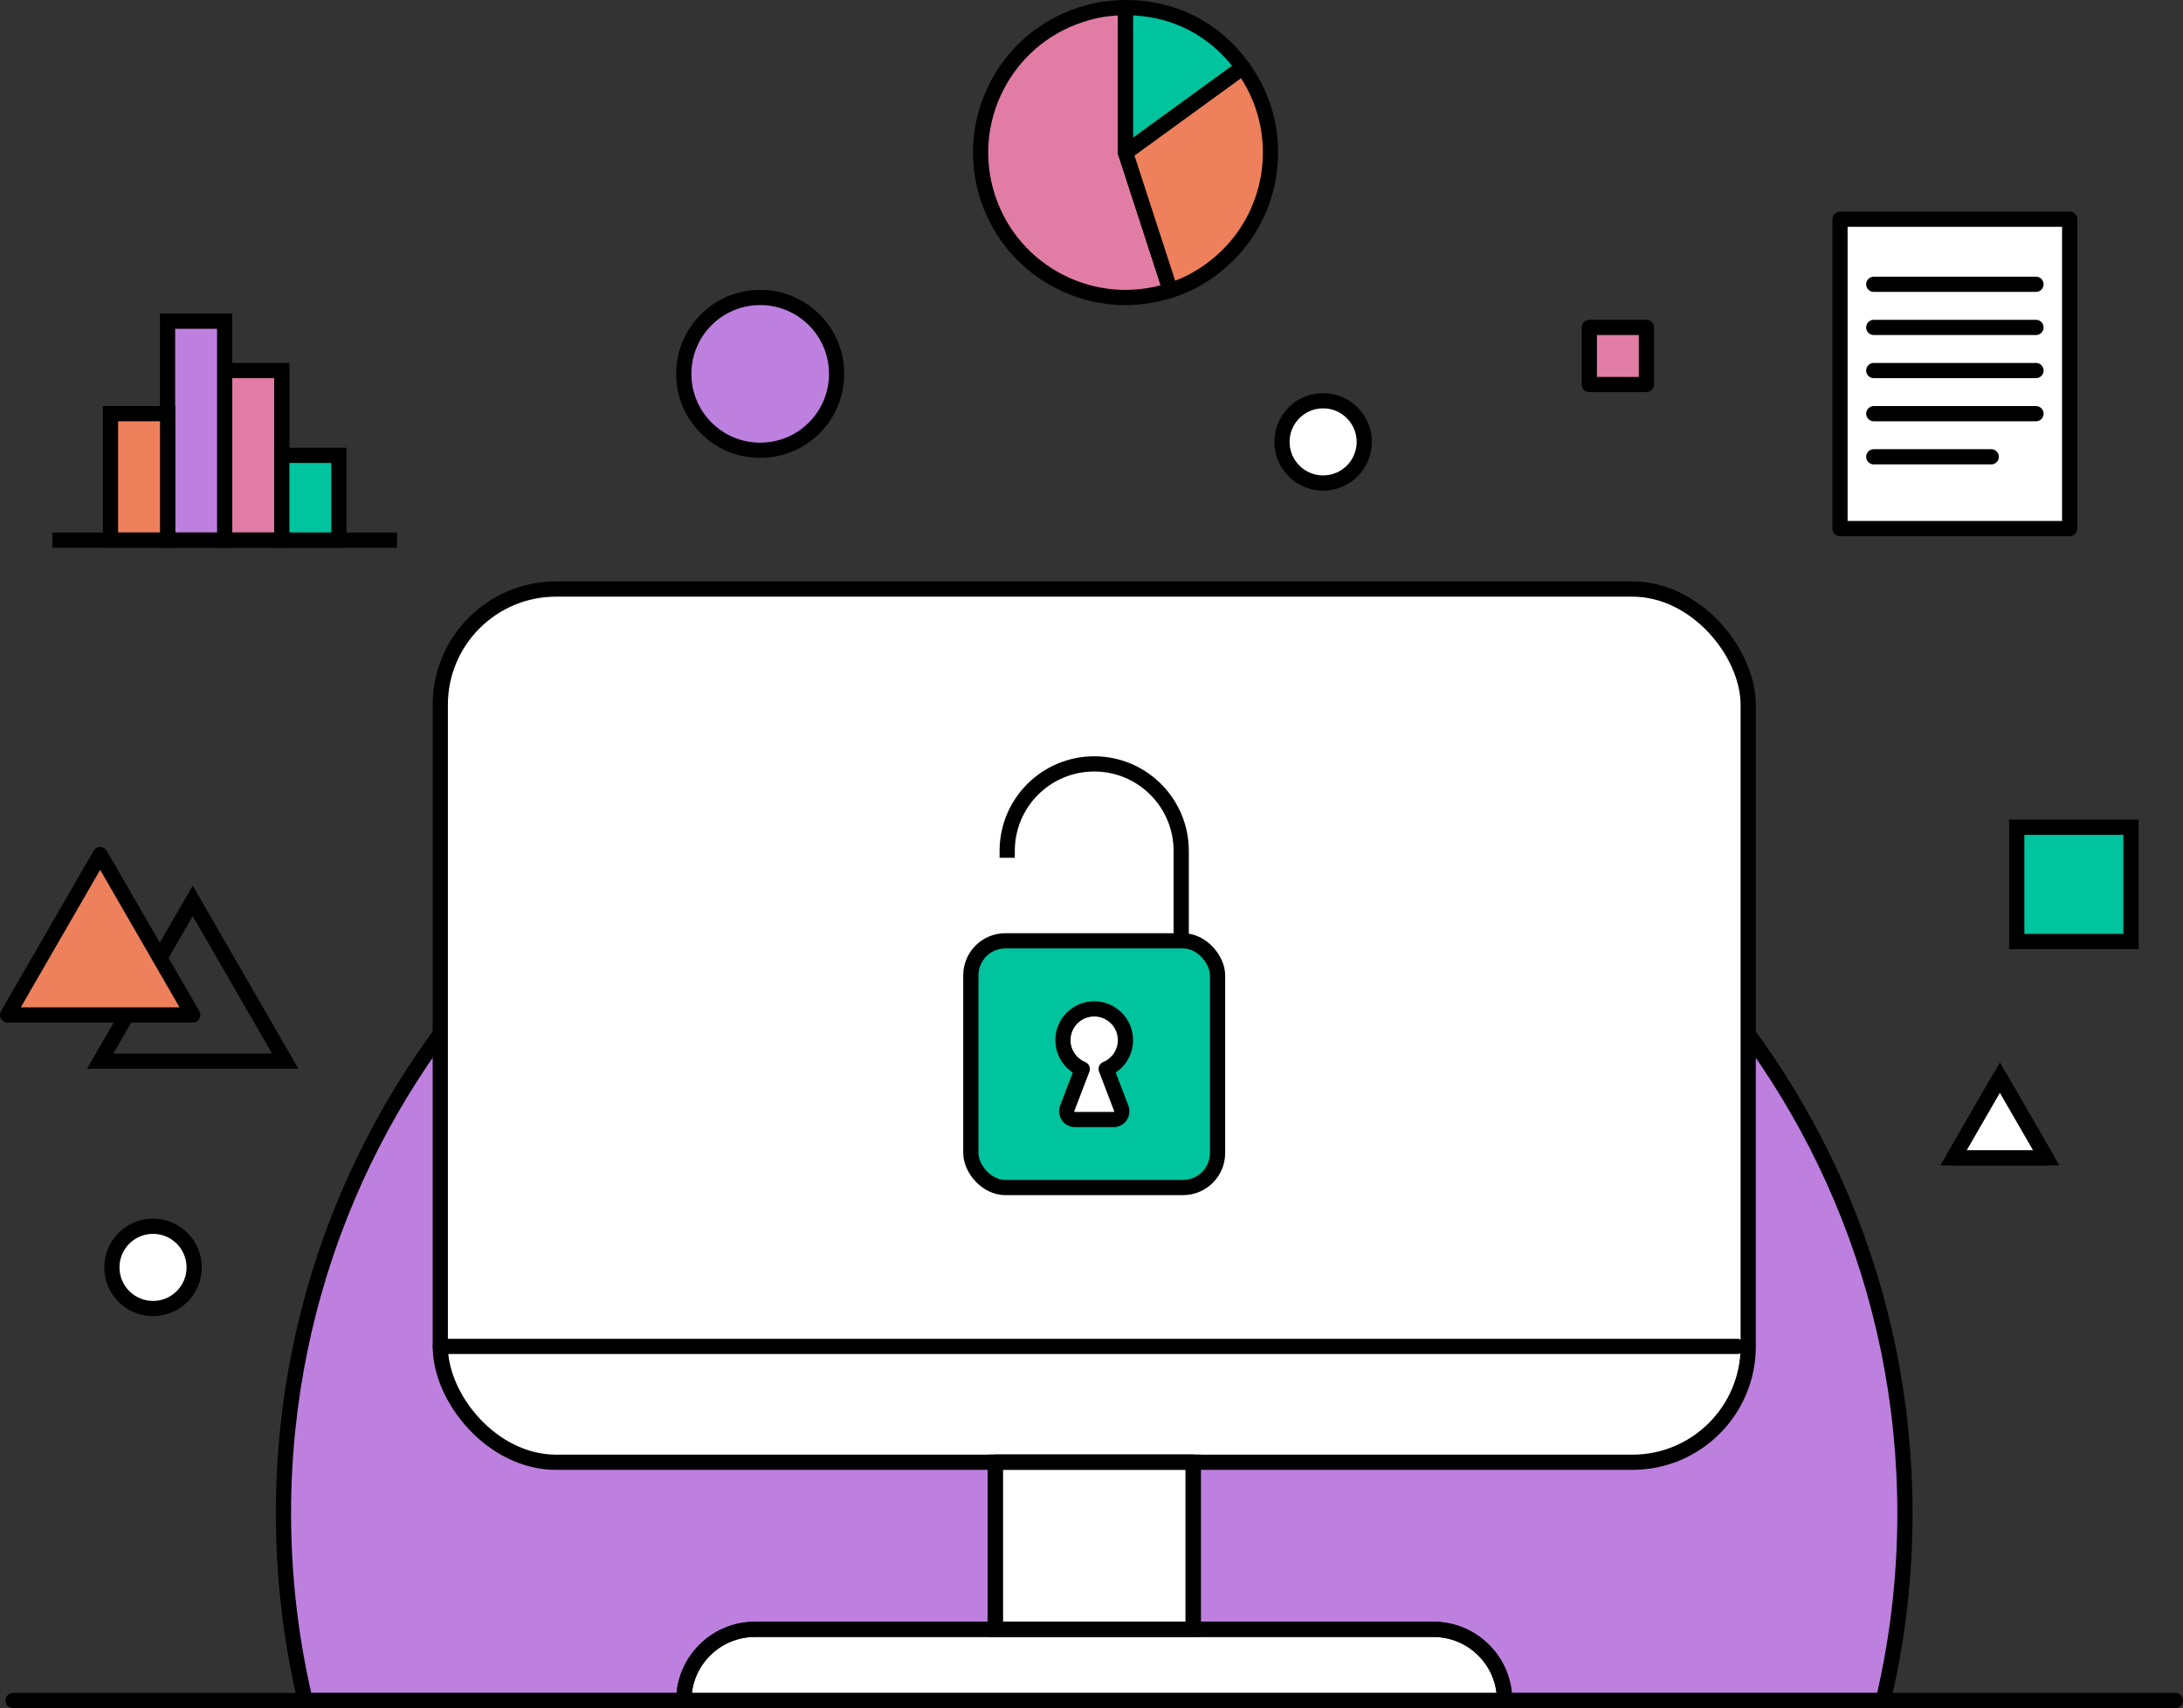 <svg xmlns="http://www.w3.org/2000/svg" id="uuid-905f5b54-7f4a-4ca3-82b2-dec7195e2f57" viewBox="0 0 287.03 224.59"><rect x="0" y="0" width="287.03" height="224.59" fill="#333333" stroke="none"/><defs><style>.uuid-2aa7e383-bcb2-4a28-9109-5f47fca09af8,.uuid-3b0eaaa1-e868-4492-b1db-29aa54dd5662,.uuid-82b505e6-9b2d-4188-b98d-bc3a09713aa5,.uuid-ea9ce1e2-75b6-4757-add7-856c54d279cd,.uuid-61cbdee1-77f1-400e-8e82-453d56efa20b,.uuid-e334dc7d-db07-40d2-a104-dbb37f4d9512,.uuid-1c3d8795-a7d7-4c5a-ab47-1f4fc499281d,.uuid-3a6961f7-5693-4290-a119-92087497e4af,.uuid-735d6739-d82f-469d-bfe1-22b4e42e793d,.uuid-6c519f91-6814-4955-afbc-20fbd8a11e4c,.uuid-8f57661e-2158-42ed-85d0-6976519ba3e8,.uuid-3b863782-9d85-4e94-8156-98c030bc02fc{stroke:#000;stroke-width:2px;}.uuid-2aa7e383-bcb2-4a28-9109-5f47fca09af8,.uuid-3b0eaaa1-e868-4492-b1db-29aa54dd5662,.uuid-ea9ce1e2-75b6-4757-add7-856c54d279cd,.uuid-e334dc7d-db07-40d2-a104-dbb37f4d9512,.uuid-1c3d8795-a7d7-4c5a-ab47-1f4fc499281d,.uuid-6c519f91-6814-4955-afbc-20fbd8a11e4c{stroke-linecap:round;stroke-linejoin:round;}.uuid-2aa7e383-bcb2-4a28-9109-5f47fca09af8,.uuid-3a6961f7-5693-4290-a119-92087497e4af{fill:#e17ca5;}.uuid-3b0eaaa1-e868-4492-b1db-29aa54dd5662,.uuid-61cbdee1-77f1-400e-8e82-453d56efa20b{fill:#00c49e;}.uuid-82b505e6-9b2d-4188-b98d-bc3a09713aa5,.uuid-e334dc7d-db07-40d2-a104-dbb37f4d9512{fill:none;}.uuid-ea9ce1e2-75b6-4757-add7-856c54d279cd,.uuid-8f57661e-2158-42ed-85d0-6976519ba3e8{fill:#fff;}.uuid-1c3d8795-a7d7-4c5a-ab47-1f4fc499281d,.uuid-3b863782-9d85-4e94-8156-98c030bc02fc{fill:#ee805c;}.uuid-735d6739-d82f-469d-bfe1-22b4e42e793d,.uuid-6c519f91-6814-4955-afbc-20fbd8a11e4c{fill:#bd80df;}</style></defs><g id="uuid-8648d640-d439-45b5-87df-d19947bf65dc"><path class="uuid-6c519f91-6814-4955-afbc-20fbd8a11e4c" d="M247.61,223.59c1.87-7.9,2.86-16.15,2.86-24.62,0-58.88-47.73-106.6-106.6-106.6s-106.6,47.73-106.6,106.6c0,8.48.99,16.72,2.86,24.62h207.48Z"></path><path id="uuid-c32fc5a8-40ba-44df-bd64-14500c8ba53e" class="uuid-6c519f91-6814-4955-afbc-20fbd8a11e4c" d="M110,49.16c0,5.55-4.5,10.05-10.05,10.04-5.55,0-10.05-4.5-10.04-10.05,0-5.55,4.5-10.04,10.04-10.04,5.55,0,10.05,4.5,10.05,10.04h0Z"></path><line id="uuid-3c284519-a541-4456-ba3f-bf0866eeb42b" class="uuid-e334dc7d-db07-40d2-a104-dbb37f4d9512" x1="1.72" y1="223.59" x2="286.03" y2="223.59"></line><rect id="uuid-45880cf3-74ec-49b6-9c64-01edb7e5a868" class="uuid-ea9ce1e2-75b6-4757-add7-856c54d279cd" x="57.89" y="77.45" width="171.97" height="114.81" rx="15.22" ry="15.22"></rect><path id="uuid-a0f0cbbb-7d3a-4cfd-be3c-841067d05625" class="uuid-8f57661e-2158-42ed-85d0-6976519ba3e8" d="M188.47,214.23h-89.2c-5.17,0-9.36,4.19-9.36,9.36h107.92c0-5.17-4.19-9.36-9.36-9.36"></path><path id="uuid-c5a28c58-b85c-4b12-80a3-188b69eb63f7" class="uuid-e334dc7d-db07-40d2-a104-dbb37f4d9512" d="M188.47,214.23h-89.2c-5.17,0-9.36,4.19-9.36,9.36h107.92c0-5.17-4.19-9.36-9.36-9.36Z"></path><rect id="uuid-6ff7b93f-b90f-40dc-b300-35a2c846fab1" class="uuid-8f57661e-2158-42ed-85d0-6976519ba3e8" x="130.86" y="192.25" width="26.03" height="21.98"></rect><rect id="uuid-218c0d51-17f9-40fd-aac8-54da18fe4a1f" class="uuid-e334dc7d-db07-40d2-a104-dbb37f4d9512" x="130.86" y="192.25" width="26.03" height="21.98"></rect><path id="uuid-2b7ebb5c-a8b7-4fcc-ba85-1ab38a10d76e" class="uuid-82b505e6-9b2d-4188-b98d-bc3a09713aa5" d="M25.34,118.45l-12.17,21.08h24.34l-12.17-21.08Z"></path><path id="uuid-377be49a-852b-45aa-9bab-f03705e9ce4b" class="uuid-1c3d8795-a7d7-4c5a-ab47-1f4fc499281d" d="M13.17,112.37l-12.17,21.08h24.34l-12.17-21.08Z"></path><path id="uuid-2c1e4cd6-5849-49eb-8bd2-a38bba8f1283" class="uuid-82b505e6-9b2d-4188-b98d-bc3a09713aa5" d="M262.95,141.69l-6.08,10.54h12.17l-6.09-10.54Z"></path><path id="uuid-f2ea07a5-ea62-4295-be71-c6ff65748a31" class="uuid-ea9ce1e2-75b6-4757-add7-856c54d279cd" d="M262.95,141.69l-6.08,10.54h12.17l-6.09-10.54Z"></path><rect id="uuid-16f88318-5c10-4b76-b8c2-15c4a32b5e7a" class="uuid-61cbdee1-77f1-400e-8e82-453d56efa20b" x="265.17" y="108.77" width="15.02" height="15.02"></rect><rect id="uuid-1bcf504f-2ef6-4d2a-857f-ccddd70d67e0" class="uuid-2aa7e383-bcb2-4a28-9109-5f47fca09af8" x="208.97" y="43.05" width="7.51" height="7.51"></rect><circle id="uuid-b4475da5-4c5d-4a31-9370-346666953052" class="uuid-ea9ce1e2-75b6-4757-add7-856c54d279cd" cx="173.97" cy="58.1" r="5.41"></circle><circle id="uuid-88445283-2562-4781-b4fd-c339e95eaaa5" class="uuid-ea9ce1e2-75b6-4757-add7-856c54d279cd" cx="20.12" cy="166.64" r="5.41"></circle><line class="uuid-e334dc7d-db07-40d2-a104-dbb37f4d9512" x1="57.89" y1="177.03" x2="228.43" y2="177.03"></line><rect class="uuid-ea9ce1e2-75b6-4757-add7-856c54d279cd" x="241.93" y="28.82" width="30.2" height="40.68"></rect><line class="uuid-e334dc7d-db07-40d2-a104-dbb37f4d9512" x1="246.37" y1="37.38" x2="267.7" y2="37.38"></line><line class="uuid-e334dc7d-db07-40d2-a104-dbb37f4d9512" x1="246.37" y1="43.05" x2="267.7" y2="43.05"></line><line class="uuid-e334dc7d-db07-40d2-a104-dbb37f4d9512" x1="246.37" y1="48.72" x2="267.7" y2="48.72"></line><line class="uuid-e334dc7d-db07-40d2-a104-dbb37f4d9512" x1="246.37" y1="54.39" x2="267.7" y2="54.39"></line><line class="uuid-e334dc7d-db07-40d2-a104-dbb37f4d9512" x1="246.37" y1="60.06" x2="261.82" y2="60.06"></line><rect id="uuid-66473bce-7c81-451f-872a-a7988345145f" class="uuid-3a6961f7-5693-4290-a119-92087497e4af" x="29.54" y="48.72" width="7.51" height="22.29"></rect><rect id="uuid-e486509d-8b4d-4531-b2fe-3c63dd50305b" class="uuid-61cbdee1-77f1-400e-8e82-453d56efa20b" x="37.05" y="59.87" width="7.51" height="11.15"></rect><rect id="uuid-7c6cb174-2f9d-457a-aefd-59334f84bd3b" class="uuid-735d6739-d82f-469d-bfe1-22b4e42e793d" x="22.03" y="42.23" width="7.51" height="28.78"></rect><rect id="uuid-ec7981a1-c1cd-4445-badc-62bd5fed0c94" class="uuid-3b863782-9d85-4e94-8156-98c030bc02fc" x="14.53" y="54.39" width="7.51" height="16.62"></rect><line class="uuid-82b505e6-9b2d-4188-b98d-bc3a09713aa5" x1="6.88" y1="71.02" x2="52.21" y2="71.02"></line><rect class="uuid-61cbdee1-77f1-400e-8e82-453d56efa20b" x="127.65" y="123.7" width="32.44" height="32.44" rx="4.54" ry="4.54"></rect><path class="uuid-82b505e6-9b2d-4188-b98d-bc3a09713aa5" d="M132.43,112.78v-.9c0-6.32,5.12-11.44,11.44-11.44h0c6.32,0,11.44,5.12,11.44,11.44v11.44"></path><path class="uuid-ea9ce1e2-75b6-4757-add7-856c54d279cd" d="M145.44,140.56c1.49-.62,2.54-2.08,2.54-3.8,0-2.27-1.84-4.11-4.11-4.11s-4.11,1.84-4.11,4.11c0,1.71,1.05,3.18,2.54,3.8l-1.98,5.18c-.27.7.25,1.46,1,1.46h5.11c.75,0,1.27-.75,1-1.46l-1.98-5.18Z"></path><path class="uuid-2aa7e383-bcb2-4a28-9109-5f47fca09af8" d="M147.99,20.06l5.89,18.12c-10.01,3.25-20.76-2.23-24.01-12.23s2.23-20.76,12.23-24.01c2-.65,3.78-.93,5.89-.93v19.06Z"></path><path class="uuid-1c3d8795-a7d7-4c5a-ab47-1f4fc499281d" d="M147.99,20.06l15.42-11.2c6.19,8.51,4.3,20.43-4.22,26.62-1.7,1.24-3.31,2.06-5.31,2.71l-5.89-18.12Z"></path><path class="uuid-3b0eaaa1-e868-4492-b1db-29aa54dd5662" d="M147.99,20.06V1c6.31,0,11.7,2.75,15.42,7.85l-15.42,11.2Z"></path></g></svg>
